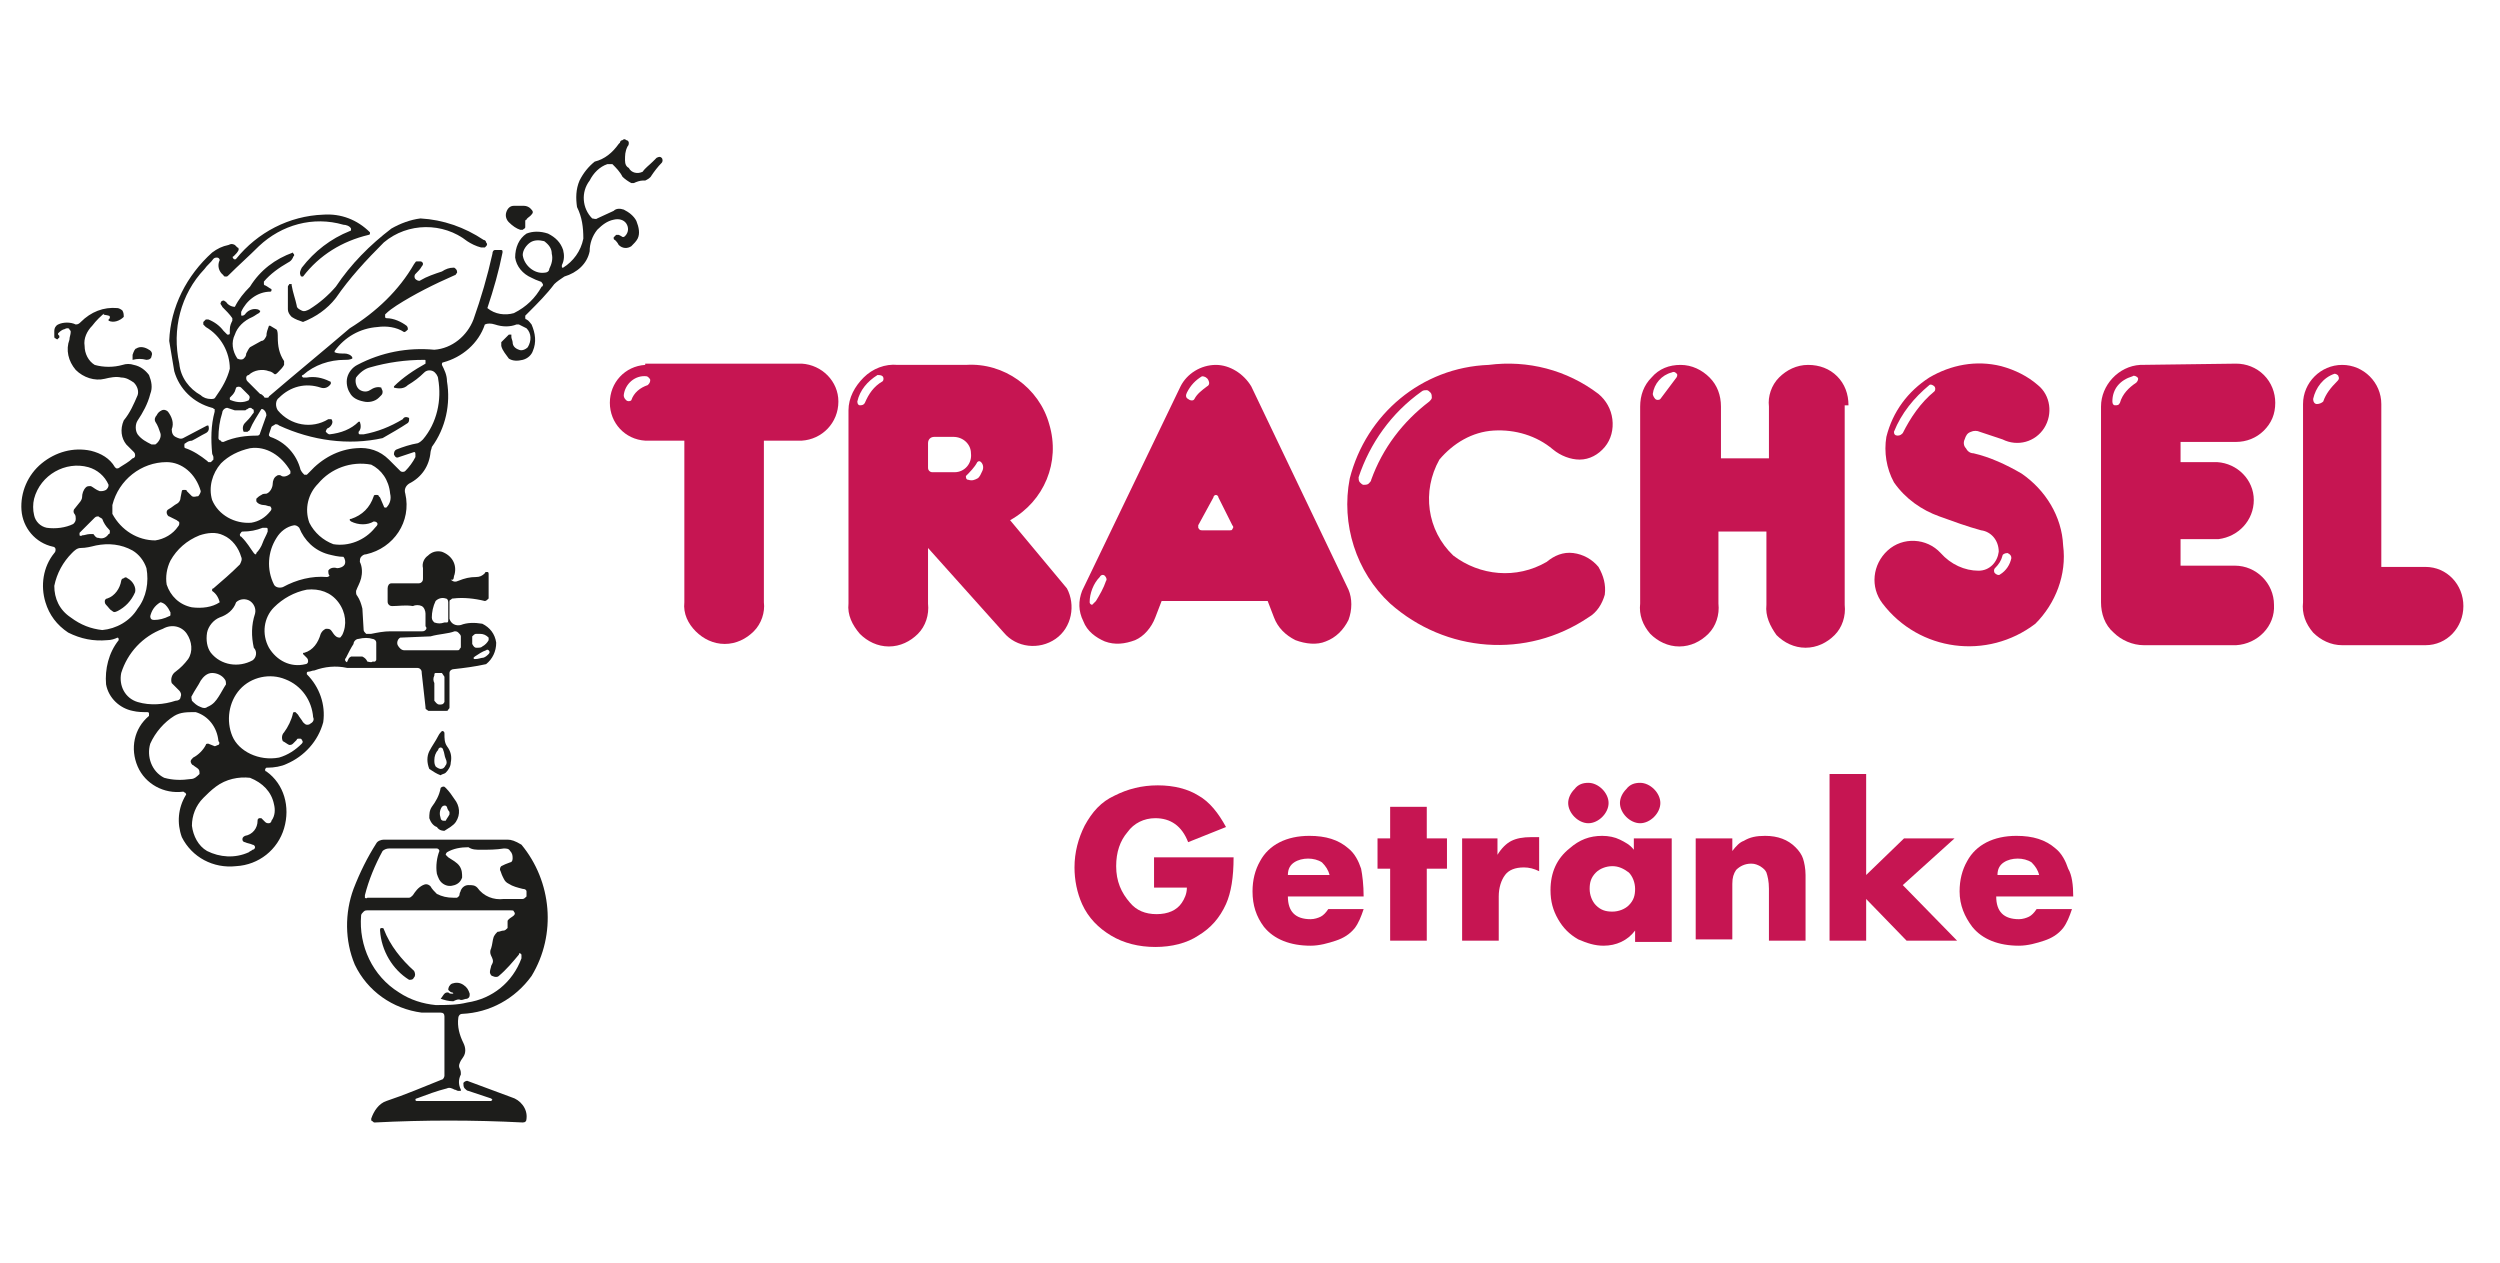 <?xml version="1.0" encoding="utf-8"?>
<!-- Generator: Adobe Illustrator 24.0.2, SVG Export Plug-In . SVG Version: 6.00 Build 0)  -->
<svg version="1.1" id="Ebene_2" xmlns="http://www.w3.org/2000/svg" xmlns:xlink="http://www.w3.org/1999/xlink" x="0px" y="0px"
	 width="198px" height="100px" viewBox="0 0 198 100" style="enable-background:new 0 0 198 100;" xml:space="preserve">
<style type="text/css">
	.st0{fill-rule:evenodd;clip-rule:evenodd;fill:#1D1D1B;}
	.st1{fill-rule:evenodd;clip-rule:evenodd;fill:#C61552;}
</style>
<g>
	<path class="st0" d="M10.7,46.9L10.7,46.9c0.1-0.4-0.2-0.9-0.6-1.1l0,0c-0.1-0.1-0.2-0.1-0.3,0c-0.1,0-0.2,0.1-0.2,0.2l0,0
		c-0.1,0.6-0.5,1.2-1.1,1.4l0,0c-0.1,0-0.2,0.1-0.2,0.2c0,0.1,0,0.2,0.1,0.3l0,0c0.2,0.2,0.3,0.4,0.5,0.5l0,0c0.1,0.1,0.2,0.1,0.4,0
		l0,0C9.9,48.1,10.4,47.6,10.7,46.9L10.7,46.9L10.7,46.9z"/>
	<path class="st0" d="M10.5,28.1L10.5,28.1c0,0.1,0,0.3,0,0.4l0,0c0.4-0.1,0.7-0.1,1.1,0l0,0c0.2,0,0.4-0.1,0.4-0.3
		c0.1-0.2,0-0.4-0.2-0.5l0,0c-0.3-0.2-0.7-0.3-1-0.1l0,0C10.7,27.6,10.6,27.8,10.5,28.1L10.5,28.1L10.5,28.1z"/>
	<path class="st0" d="M32.4,77.6L32.4,77.6c0.2,0,0.3,0,0.4-0.2c0.1-0.1,0.1-0.3,0-0.5l0,0c-1-0.9-1.9-2-2.4-3.3l0,0
		c0-0.1-0.1-0.1-0.2-0.1c-0.1,0-0.1,0.1-0.1,0.2l0,0C30.2,75.3,31.1,76.8,32.4,77.6L32.4,77.6L32.4,77.6z"/>
	<path class="st0" d="M35.3,61.2L35.3,61.2c0.2-0.2,0.4-0.5,0.4-0.8l0,0c0.1-0.5,0-0.9-0.3-1.3l0,0c-0.2-0.3-0.2-0.6-0.2-1l0,0
		c0-0.1,0-0.1-0.1-0.2l0,0c0,0-0.1,0-0.1,0l0,0c-0.1,0.1-0.2,0.2-0.3,0.4l0,0c-0.2,0.4-0.5,0.8-0.7,1.2l0,0c-0.2,0.4-0.2,0.9,0,1.4
		l0,0c0.3,0.2,0.6,0.4,0.9,0.5l0,0C35,61.3,35.2,61.3,35.3,61.2L35.3,61.2L35.3,61.2z M34.4,60.2L34.4,60.2c0,0.2,0,0.3,0.1,0.5
		c0.1,0.1,0.3,0.2,0.4,0.2c0.2,0,0.3-0.1,0.4-0.3c0.1-0.1,0.1-0.3,0-0.5l0,0c-0.1-0.2-0.1-0.5-0.2-0.7l0,0c0-0.1-0.1-0.2-0.2-0.2
		c-0.1,0-0.2,0.1-0.2,0.2l0,0C34.5,59.6,34.4,59.9,34.4,60.2L34.4,60.2L34.4,60.2z"/>
	<path class="st0" d="M35.2,65.8L35.2,65.8c0.3-0.2,0.7-0.4,0.9-0.7l0,0c0.4-0.6,0.3-1.3-0.1-1.8l0,0c-0.2-0.3-0.4-0.6-0.7-0.9l0,0
		c-0.1-0.1-0.1-0.1-0.2-0.1c-0.1,0-0.2,0.1-0.2,0.1l0,0c-0.1,0.6-0.4,1.1-0.7,1.5l0,0c-0.2,0.3-0.2,0.6-0.2,0.9
		c0.1,0.3,0.3,0.6,0.6,0.7l0,0C34.8,65.8,35.1,65.8,35.2,65.8L35.2,65.8L35.2,65.8z M34.9,64.8L34.9,64.8c0,0.1,0.1,0.2,0.2,0.2
		c0.1,0,0.2,0,0.2,0l0,0c0.1-0.2,0.2-0.3,0.3-0.5l0,0c0,0,0-0.1,0-0.1c0,0,0-0.1,0-0.1l0,0c-0.1-0.1-0.2-0.3-0.2-0.4l0,0
		c-0.1-0.1-0.1-0.1-0.2-0.1c-0.1,0-0.2,0.1-0.2,0.1l0,0C34.8,64.2,34.8,64.5,34.9,64.8L34.9,64.8L34.9,64.8z"/>
	<path class="st0" d="M31,18.1L31,18.1c-1.7,1.3-3.2,2.8-4.4,4.6l0,0c-0.6,0.7-1.3,1.3-2.1,1.8l0,0c-0.2,0.1-0.4,0.2-0.6,0.1
		c-0.2-0.1-0.4-0.2-0.4-0.4l0,0c-0.1-0.5-0.3-1-0.4-1.6l0-0.1l0,0c0,0,0,0-0.1,0c0,0,0,0-0.1,0l0,0c0,0.1-0.1,0.1-0.1,0.2l0,0
		c0,0.6,0,1.2,0,1.8l0,0c0,0.2,0.1,0.4,0.3,0.6l0,0c0.3,0.2,0.6,0.3,0.9,0.4l0,0c1-0.4,1.9-1,2.6-1.9l0,0c1.1-1.6,2.4-3,3.8-4.4l0,0
		c1.9-1.6,4.7-1.6,6.6-0.1l0,0c0.3,0.2,0.7,0.4,1.1,0.5l0,0c0.1,0,0.2,0,0.3,0l0.1-0.1l0,0c0.1-0.1,0.1-0.2,0-0.3
		c0-0.1-0.1-0.2-0.2-0.2l0,0c-1.5-1-3.2-1.6-5-1.7l0,0C32.5,17.4,31.7,17.7,31,18.1L31,18.1L31,18.1z"/>
	<path class="st0" d="M42,17.1L42,17.1c0.1-0.1,0.2-0.2,0.2-0.3c0-0.1-0.1-0.2-0.2-0.3l0,0c-0.1-0.1-0.3-0.2-0.5-0.2l0,0
		c-0.3,0-0.5,0-0.8,0l0,0c-0.3,0-0.5,0.2-0.6,0.5c-0.1,0.3,0,0.6,0.2,0.8l0,0c0.3,0.3,0.6,0.5,0.9,0.6l0,0c0,0,0.1,0,0.1,0l0,0
		c0,0,0.1,0,0.1,0l0,0c0.1-0.1,0.2-0.1,0.2-0.2l0,0c0,0,0,0,0-0.1l0,0c0-0.1,0-0.1,0-0.2l0,0c0,0,0-0.1,0-0.2l0,0c0,0,0-0.1,0.1-0.1
		l0,0C41.7,17.3,41.9,17.2,42,17.1L42,17.1L42,17.1z"/>
	<path class="st0" d="M40.2,66.5L40.2,66.5c-3.3,0-6.5,0-9.8,0l0,0c-0.2,0-0.5,0.1-0.6,0.3l0,0c-0.7,1.1-1.3,2.3-1.8,3.6l0,0
		c-0.7,1.9-0.7,4.1,0.1,6l0,0c1,2.1,3,3.5,5.3,3.8l0,0c0.5,0,1,0,1.5,0l0,0c0.2,0,0.3,0.1,0.3,0.3l0,0c0,1.6,0,3.1,0,4.7l0,0
		c0,0.1-0.1,0.3-0.2,0.3l0,0c-1.5,0.6-2.9,1.2-4.4,1.7l0,0c-0.6,0.2-1,0.8-1.2,1.4l0,0c0,0.1,0,0.2,0.1,0.2c0.1,0.1,0.1,0.1,0.2,0.1
		l0,0c3.9-0.2,7.8-0.2,11.7,0l0,0c0.2,0,0.3-0.1,0.3-0.3l0,0c0.1-0.8-0.5-1.5-1.2-1.7l-3.5-1.3l0,0c-0.1,0-0.3,0.1-0.3,0.2l0,0
		c0,0.1,0,0.3,0.1,0.4l0,0c0.1,0.1,0.2,0.2,0.3,0.2l0,0c0.6,0.2,1.2,0.4,1.8,0.6l0,0c0,0,0.1,0.1,0.1,0.1c0,0-0.1,0.1-0.1,0.1l0,0
		c-2,0-3.9,0-5.9,0l0,0c0,0-0.1,0-0.1-0.1c0,0,0-0.1,0.1-0.1l0,0c0.8-0.3,1.6-0.6,2.4-0.8l0,0c0.2-0.1,0.4,0,0.6,0.1l0,0
		c0.1,0,0.2,0.1,0.3,0.1l0,0c0.1,0,0.2,0,0.2,0l0,0c0,0,0-0.1,0-0.1l0,0c-0.2-0.4-0.2-0.8,0-1.2l0,0c0-0.2,0-0.3-0.1-0.5l0,0
		c-0.1-0.2,0-0.4,0.1-0.6l0.2-0.3l0,0c0.2-0.3,0.2-0.7,0-1.1l0,0c-0.3-0.6-0.5-1.3-0.4-2l0,0c0-0.1,0.1-0.3,0.3-0.3l0,0
		c2.2-0.1,4.2-1.2,5.5-3l0,0c2-3.3,1.6-7.5-0.8-10.4l0,0C40.8,66.6,40.5,66.5,40.2,66.5L40.2,66.5L40.2,66.5z M37,79.4L37,79.4
		c2-0.3,3.6-1.6,4.3-3.5l0,0c0-0.1,0-0.2,0-0.3l0,0c0,0-0.1-0.1-0.1-0.1c-0.1,0-0.1,0-0.1,0.1l0,0c-0.5,0.6-1,1.2-1.6,1.7l0,0
		c-0.1,0.1-0.3,0.1-0.5,0l0,0c-0.1,0-0.2-0.2-0.2-0.3l0,0c0-0.2,0.1-0.4,0.1-0.5l0.1-0.2l0,0c0.1-0.2,0-0.4-0.1-0.6l0,0
		c-0.1-0.2-0.1-0.4,0-0.6l0,0c0.1-0.3,0.1-0.6,0.2-0.9l0,0c0.1-0.2,0.2-0.3,0.3-0.4l0,0c0.2,0,0.3-0.1,0.5-0.1l0,0
		c0.1,0,0.2-0.1,0.3-0.2l0,0c0-0.2,0-0.4,0-0.5l0,0c0-0.1,0-0.1,0.1-0.2l0,0c0.1-0.1,0.3-0.2,0.4-0.3l0,0c0.1-0.1,0.1-0.2,0-0.3
		c0-0.1-0.1-0.1-0.3-0.1l0,0c-3.7,0-7.5,0-11.3,0l0,0c-0.1,0-0.2,0-0.3,0.1c-0.1,0.1-0.2,0.2-0.2,0.3l0,0c-0.2,2.4,0.9,4.8,3,6.1
		l0,0c0.9,0.6,1.9,0.9,2.9,1l0,0C35.4,79.6,36.2,79.6,37,79.4L37,79.4L37,79.4z M38.1,67.3L38.1,67.3c-0.4,0-0.7,0-1-0.2l0,0
		c-0.6,0-1.2,0.1-1.7,0.4l0,0c-0.1,0.1-0.1,0.2-0.1,0.2l0,0c0.1,0.1,0.1,0.1,0.2,0.2l0,0c0.3,0.2,0.7,0.4,0.9,0.7l0,0
		c0.2,0.3,0.2,0.6,0.2,0.9c-0.1,0.3-0.3,0.5-0.6,0.6c-0.3,0.1-0.6,0.1-0.9-0.1c-0.3-0.2-0.4-0.5-0.5-0.8l0,0c-0.1-0.6,0-1.3,0.2-1.8
		l0,0c0-0.1-0.1-0.2-0.2-0.2l0,0c-1.3,0-2.5,0-3.8,0l0,0c-0.2,0-0.4,0.1-0.5,0.2l0,0c-0.6,1.1-1.1,2.3-1.4,3.5l0,0
		c0,0.1,0,0.1,0,0.2c0,0,0.1,0.1,0.2,0l0,0c1.1,0,2.2,0,3.3,0l0,0c0.1,0,0.2-0.1,0.3-0.2l0,0c0.2-0.3,0.4-0.6,0.8-0.8l0,0
		c0.2-0.1,0.4-0.1,0.6,0.1l0,0c0.1,0.2,0.3,0.4,0.5,0.6l0,0c0.4,0.2,0.8,0.3,1.3,0.3l0,0c0.1,0,0.2,0,0.3,0c0.1-0.1,0.2-0.1,0.2-0.3
		l0,0c0-0.1,0.1-0.2,0.1-0.3l0,0c0.1-0.2,0.3-0.4,0.6-0.4c0.3,0,0.5,0,0.7,0.2l0,0c0.5,0.7,1.3,1,2.1,0.9l0,0c0.5,0,1,0,1.5,0l0,0
		c0.1,0,0.2-0.1,0.3-0.2l0,0c0-0.1,0-0.3,0-0.4l0,0c0-0.1-0.1-0.2-0.3-0.2l0,0c-0.4-0.1-0.8-0.2-1.1-0.4l0,0
		c-0.2-0.1-0.3-0.2-0.4-0.4l-0.1-0.2l0,0c-0.1-0.2-0.1-0.3-0.2-0.5l0,0c0-0.1,0-0.2,0.1-0.3l0,0c0.2-0.1,0.4-0.2,0.7-0.3l0,0
		c0.1,0,0.2-0.1,0.2-0.3l0,0c0-0.2,0-0.4-0.2-0.6c-0.1-0.2-0.3-0.2-0.5-0.2l0,0C39.3,67.3,38.7,67.3,38.1,67.3L38.1,67.3L38.1,67.3z
		"/>
	<path class="st0" d="M27.7,26L27.7,26c-2.1,1.8-4.3,3.6-6.4,5.4l0,0c0,0.1-0.1,0.1-0.2,0.1c-0.1,0-0.2,0-0.2-0.1l0,0
		c-0.1-0.1-0.2-0.2-0.3-0.2l0,0c-0.3-0.3-0.7-0.7-1-1l0,0c-0.1-0.1-0.1-0.2-0.1-0.3c0-0.1,0.1-0.2,0.2-0.2l0,0
		c0.4-0.4,1.1-0.5,1.6-0.3l0,0c0.1,0,0.3,0.1,0.4,0.2l0,0c0.1,0.1,0.2,0,0.3-0.1l0,0c0.2-0.2,0.4-0.4,0.5-0.6l0,0c0-0.1,0-0.2,0-0.3
		l0,0c-0.4-0.6-0.5-1.2-0.5-1.9l0,0c0-0.2,0-0.5-0.1-0.6l-0.5-0.3l0,0c0,0-0.1,0-0.1,0l0,0c-0.1,0.3-0.2,0.5-0.2,0.8l0,0
		c-0.1,0.2-0.2,0.4-0.4,0.4l-0.9,0.5l0,0c-0.1,0.1-0.2,0.3-0.3,0.5l0,0c0,0.2-0.1,0.3-0.2,0.4c-0.1,0.1-0.3,0.1-0.5,0l0,0
		c-0.4-0.6-0.5-1.3-0.2-1.9c0.2-0.6,0.7-1.1,1.4-1.4l0,0c0.2-0.1,0.3-0.2,0.5-0.3l0,0c0,0,0.1-0.1,0.1-0.1l0,0c0,0,0-0.1,0-0.1l0,0
		c-0.1,0-0.1-0.1-0.2-0.1l0,0c-0.4-0.1-0.8,0.1-1,0.4l0,0c0,0-0.1,0.1-0.2,0.1l0,0c-0.1,0-0.1,0-0.1-0.1l0,0c0-0.1,0-0.2,0-0.2l0,0
		c0.4-0.9,1.3-1.6,2.3-1.6l0,0c0,0,0.1,0,0.1-0.1c0,0,0-0.1,0-0.1l0,0c-0.2-0.1-0.3-0.2-0.5-0.3l0,0c-0.1,0-0.1-0.1-0.1-0.1
		c0-0.1,0-0.1,0-0.2l0,0c0.5-0.6,1.2-1.1,1.9-1.5l0,0c0.2-0.1,0.3-0.2,0.4-0.4l0,0c0-0.1,0.1-0.1,0.1-0.2c0-0.1-0.1-0.1-0.1-0.2l0,0
		c-1.4,0.5-2.6,1.4-3.4,2.7l0,0c-0.5,0.5-0.9,1-1.2,1.6l0,0c-0.3,0-0.6-0.2-0.7-0.4l0,0c-0.1,0-0.1-0.1-0.2-0.1
		c-0.1,0-0.2,0.1-0.2,0.1c0,0.1-0.1,0.2,0,0.2c0,0.1,0.1,0.1,0.1,0.2l0,0c0.3,0.3,0.6,0.6,0.8,0.9l0,0c0,0.1,0,0.1,0,0.2l0,0
		c-0.1,0.2-0.2,0.4-0.2,0.7l0,0c0,0.1,0,0.2,0,0.3l0,0c0,0,0,0.1-0.1,0.1c0,0-0.1,0-0.1,0l0,0c-0.1-0.1-0.2-0.2-0.3-0.3l0,0
		c-0.3-0.4-0.7-0.7-1.2-0.9l0,0c-0.1,0-0.1,0-0.2,0l-0.2,0.2l0,0c0,0,0,0.1,0,0.2l0,0c0.1,0.1,0.1,0.1,0.2,0.2l0,0
		c1.2,0.7,1.9,2,1.9,3.3l0,0c-0.2,0.8-0.6,1.5-1.1,2.2l0,0c-0.1,0.2-0.2,0.2-0.4,0.2l0,0c-0.3,0-0.6-0.1-0.8-0.3l0,0
		c-0.9-0.5-1.6-1.4-1.7-2.5l0,0c-0.6-2.7,0.1-5.5,2-7.5l0,0c0.2-0.3,0.5-0.5,0.7-0.8l0,0c0.1-0.1,0.2-0.1,0.3-0.1
		c0.1,0,0.2,0.1,0.2,0.2l0,0c-0.2,0.4-0.1,0.9,0.3,1.2l0,0c0,0.1,0.1,0.1,0.2,0.1c0.1,0,0.1,0,0.2-0.1l0,0c0.8-0.8,1.6-1.5,2.4-2.3
		l0,0c1.8-1.7,4.3-2.4,6.7-1.7l0,0c0.2,0,0.5,0.1,0.6,0.3l0,0c0,0,0,0.1,0,0.1c0,0,0,0.1-0.1,0.1l0,0c-1.5,0.6-2.8,1.6-3.8,2.9l0,0
		c-0.1,0.2-0.2,0.4-0.1,0.6l0,0c0,0,0,0.1,0.1,0.1c0,0,0.1,0,0.1,0l0,0c1.3-1.7,3.1-2.8,5.2-3.3l0,0c0,0,0.1,0,0.1-0.1
		c0,0,0-0.1,0-0.1l0,0c-1-1-2.3-1.5-3.7-1.4l0,0c-2.7,0.1-5.2,1.4-6.9,3.5l0,0c-0.1,0.1-0.2,0-0.2,0c-0.1-0.1-0.1-0.2,0-0.2l0,0
		c0.2-0.2,0.3-0.3,0.4-0.5l0,0c0-0.1,0-0.2-0.1-0.2l-0.2-0.2l0,0c-0.2-0.1-0.3-0.1-0.5,0l0,0c-0.5,0.1-0.9,0.3-1.3,0.6l0,0
		c-2,1.8-3.3,4.3-3.4,7l0.4,2.4l0,0c0.4,1.4,1.5,2.5,3,2.9l0,0c0.1,0,0.1,0.1,0.2,0.1c0,0.1,0,0.1,0,0.2l0,0
		c-0.3,1.1-0.3,2.2-0.2,3.3l0,0c0,0.1,0.1,0.2,0.1,0.3l0,0c0,0.1,0,0.1,0,0.2l-0.2,0.2l0,0c0,0-0.1,0-0.2,0l-0.1-0.1l0,0
		c-0.5-0.4-1.1-0.8-1.7-1l0,0c-0.1,0-0.1-0.1-0.1-0.2c0-0.1,0-0.2,0.1-0.2l0,0c0.1-0.1,0.3-0.2,0.5-0.2l0,0c0.4-0.2,0.7-0.4,1.1-0.6
		l0,0c0.2-0.1,0.3-0.3,0.2-0.6l0,0c0,0-0.1,0-0.1,0l0,0c-0.6,0.3-1.3,0.7-1.9,1l0,0c-0.2,0.1-0.4,0-0.6-0.1
		c-0.2-0.1-0.3-0.3-0.3-0.6l0,0c0.2-0.5,0-1-0.3-1.4l0,0c-0.1-0.1-0.3-0.2-0.5-0.1l0,0c-0.2,0.1-0.3,0.2-0.4,0.4l0,0
		c-0.1,0.1-0.2,0.3-0.1,0.5l0,0c0.2,0.3,0.3,0.6,0.4,0.9l0,0c0.1,0.3-0.1,0.7-0.4,0.9l0,0c-0.1,0-0.2,0-0.3,0l0,0
		c-0.4-0.2-0.8-0.4-1.1-0.8l0,0c-0.2-0.3-0.2-0.8,0-1.1l0,0c0.4-0.6,0.8-1.3,1-2.1l0,0c0.2-0.5,0.1-1-0.1-1.5
		c-0.3-0.4-0.7-0.7-1.2-0.8l0,0c-0.3-0.1-0.6-0.1-0.9,0l0,0c-0.7,0.2-1.5,0.2-2.2,0l0,0c-0.5-0.3-0.8-0.9-0.8-1.5
		c-0.1-0.6,0.2-1.2,0.6-1.6l0,0c0.3-0.4,0.7-0.8,1.1-1.1l0,0C8,25,8.3,24.9,8.6,25l0,0c0,0,0.1,0,0.1,0.1c0,0,0,0.1,0,0.1l-0.1,0.1
		l0,0c0,0,0,0.1,0,0.1l0,0c0.4,0.2,0.9,0,1.2-0.3l0,0c0-0.2,0-0.3-0.1-0.5c-0.1-0.1-0.3-0.2-0.4-0.2l0,0c-1.1-0.1-2.1,0.3-2.9,1.1
		l0,0c-0.1,0.1-0.2,0.2-0.4,0.2l0,0c-0.4-0.2-1-0.2-1.4,0l0,0c-0.2,0.1-0.3,0.3-0.3,0.5l0,0c0,0.1,0,0.3,0,0.4l0,0
		c0,0.1,0,0.2,0.1,0.2c0.1,0.1,0.2,0.1,0.2,0l0,0c0,0,0.1,0,0.1-0.1c0,0,0-0.1,0-0.1l-0.1-0.1l0,0c0,0,0-0.1,0-0.1l0,0
		c0.1-0.1,0.2-0.2,0.4-0.3l0,0c0.1,0,0.2-0.1,0.3-0.1l0,0c0.1,0,0.2,0,0.2,0.1c0.1,0.1,0.1,0.1,0.1,0.2l0,0c0,0.2-0.1,0.4-0.1,0.6
		l0,0c-0.3,0.8-0.1,1.7,0.5,2.4c0.6,0.6,1.5,0.9,2.3,0.7l0,0c0.4-0.1,0.9-0.2,1.3-0.1l0,0c0.4,0,0.7,0.2,1,0.4
		c0.3,0.3,0.4,0.7,0.3,1l0,0c-0.3,0.7-0.6,1.4-1.1,2l0,0C9.5,34,9.6,34.7,10,35.2l0,0c0.2,0.2,0.4,0.4,0.6,0.6l0,0
		c0.1,0.1,0.1,0.2,0.1,0.3c0,0.1-0.1,0.2-0.2,0.2l0,0c-0.3,0.3-0.7,0.5-1,0.7l0,0c0,0-0.1,0.1-0.2,0.1c-0.1,0-0.1,0-0.2-0.1l0,0
		c-0.4-0.7-1.1-1.1-1.9-1.3l0,0c-1.4-0.3-2.8,0.1-3.9,1c-1.1,0.9-1.7,2.3-1.6,3.7l0,0c0.1,1.4,1.1,2.6,2.5,2.9l0,0
		c0.1,0,0.2,0.1,0.2,0.2c0,0.1,0,0.2-0.1,0.3l0,0c-0.9,1.1-1.1,2.6-0.7,3.9l0,0c0.3,1,0.9,1.8,1.8,2.4l0,0c1,0.5,2,0.7,3.1,0.6l0,0
		c0.3,0,0.6-0.1,0.8-0.2l0,0c0.1,0,0.1,0.1,0.1,0.2l0,0c-0.8,1-1.1,2.3-1,3.5l0,0c0.2,1.1,1.1,1.9,2.1,2.1l0,0
		c0.4,0.1,0.8,0.1,1.1,0.1l0,0c0.1,0,0.2,0,0.2,0.1c0,0.1,0,0.2,0,0.2l0,0c-1.2,1-1.5,2.6-0.9,4c0.6,1.4,2.1,2.2,3.6,2l0,0
		c0.1,0,0.1,0.1,0.2,0.1c0,0.1,0.1,0.1,0,0.2l0,0c-0.6,1-0.7,2.2-0.3,3.3l0,0c0.8,1.6,2.5,2.5,4.3,2.3c1.8-0.1,3.3-1.3,3.8-3l0,0
		c0.5-1.7,0-3.5-1.4-4.5l0,0c0,0-0.1,0-0.1-0.1c0,0,0-0.1,0-0.1c0,0,0.1-0.1,0.1-0.1c0,0,0.1,0,0.1,0l0,0c0.5,0,1.1-0.1,1.5-0.3l0,0
		c1.4-0.6,2.5-1.8,2.9-3.3l0,0c0.2-1.4-0.3-2.8-1.3-3.8l0,0c0,0,0-0.1,0-0.1c0,0,0-0.1,0.1-0.1l0,0c0.2,0,0.3-0.1,0.5-0.1l0,0
		c0.8-0.3,1.7-0.4,2.6-0.2l0,0c1.8,0,3.7,0,5.5,0l0,0c0.1,0,0.2,0,0.3,0.1c0.1,0.1,0.1,0.2,0.1,0.3l0,0c0.1,0.9,0.2,1.8,0.3,2.7l0,0
		c0,0.1,0,0.2,0.1,0.2c0.1,0.1,0.1,0.1,0.2,0.1l0,0c0.4,0,0.9,0,1.3,0l0,0c0.1,0,0.2,0,0.2-0.1c0.1-0.1,0.1-0.1,0.1-0.2l0-2.7l0,0
		c0-0.2,0.2-0.3,0.3-0.3l0,0c0.9-0.1,1.7-0.2,2.6-0.4l0,0c0.5-0.4,0.8-1,0.8-1.7c-0.1-0.7-0.5-1.2-1.1-1.5l0,0
		c-0.6-0.1-1.2-0.1-1.7,0.1l0,0c-0.4,0.1-0.8-0.1-0.9-0.5l0,0c0-0.4,0-0.9,0-1.3l0,0c0-0.1,0-0.2,0.1-0.2c0.1-0.1,0.1-0.1,0.2-0.1
		l0,0c0.8-0.1,1.7,0,2.5,0.2l0,0c0.1,0,0.2-0.1,0.3-0.2l0,0c0-0.6,0-1.3,0-1.9l0,0c0-0.1,0-0.2-0.1-0.2c-0.1,0-0.2,0-0.2,0.1l0,0
		c-0.2,0.2-0.4,0.3-0.7,0.3l0,0c-0.5,0-0.9,0.1-1.4,0.3l0,0c-0.2,0.1-0.4,0.1-0.6-0.1C36,46,35.9,45.7,36,45.5l0,0
		c0.2-0.8-0.2-1.5-1-1.8l0,0c-0.4-0.1-0.8,0-1.1,0.3c-0.3,0.2-0.5,0.6-0.4,1l0,0c0,0.3,0,0.6,0,0.8l0,0c0,0.1,0,0.2-0.1,0.3
		c-0.1,0.1-0.2,0.1-0.3,0.1l0,0c-0.7,0-1.4,0-2.1,0l0,0c-0.2,0-0.3,0.2-0.3,0.4l0,0c0,0.3,0,0.7,0,1l0,0c0,0.1,0,0.2,0.1,0.3
		c0.1,0.1,0.2,0.1,0.3,0.1l0,0c0.5,0,1-0.1,1.6,0l0,0c0.2-0.1,0.5-0.1,0.7,0c0.2,0.1,0.3,0.4,0.3,0.6l0,0c0,0.3,0,0.6,0,1l0,0
		c0.1,0.1,0.1,0.2,0,0.3c-0.1,0.1-0.2,0.1-0.3,0.1l0,0c-0.8,0-1.7,0-2.5,0l0,0c-0.5,0-1,0.1-1.5,0.2l0,0c-0.1,0-0.3,0-0.4,0
		c-0.1-0.1-0.2-0.2-0.2-0.3l-0.1-1.7l0,0c-0.1-0.4-0.2-0.7-0.4-1l0,0c-0.1-0.1-0.1-0.2-0.1-0.4l0,0c0.1-0.3,0.3-0.6,0.4-1l0,0
		c0.1-0.4,0.1-0.9-0.1-1.3l0,0c0-0.1,0-0.3,0.1-0.4c0.1-0.1,0.2-0.2,0.4-0.2l0,0c2.2-0.5,3.6-2.6,3.1-4.8l0,0
		c-0.1-0.3,0-0.6,0.3-0.8l0,0c1-0.5,1.6-1.4,1.7-2.5l0,0c0-0.1,0.1-0.3,0.1-0.4l0,0c1.1-1.5,1.5-3.4,1.2-5.2l0,0
		c0-0.5-0.2-0.9-0.4-1.3l0,0c0-0.1,0-0.2,0.1-0.2l0,0c1.5-0.4,2.8-1.5,3.3-3l0,0c0.2-0.1,0.5-0.1,0.8,0l0,0c0.6,0.2,1.2,0.2,1.7,0
		l0,0c0.1,0,0.1,0,0.2,0l0,0c0.2,0.1,0.4,0.2,0.6,0.3l0,0c0.4,0.4,0.4,1,0.1,1.5l0,0c-0.2,0.2-0.5,0.3-0.7,0.2
		c-0.3-0.1-0.5-0.3-0.5-0.6l0,0c0-0.1-0.1-0.3-0.1-0.4l0,0c0,0,0-0.1,0-0.2c0,0-0.1,0-0.2,0l0,0c-0.2,0.2-0.4,0.4-0.6,0.6l0,0
		c0,0.1,0,0.2,0,0.3l0,0c0.1,0.4,0.4,0.7,0.6,1l0,0c0.3,0.2,0.7,0.2,1.1,0.1c0.4-0.1,0.7-0.4,0.8-0.7l0,0c0.3-0.7,0.2-1.4-0.1-2.1
		l0,0c-0.1-0.1-0.2-0.3-0.4-0.4l0,0c-0.1,0-0.1-0.1-0.1-0.1c0-0.1,0-0.1,0-0.2l0,0c0.1-0.1,0.2-0.2,0.3-0.3l0,0
		c0.7-0.7,1.4-1.4,2-2.2l0,0c0.2-0.2,0.5-0.4,0.8-0.6l0,0c1-0.3,1.8-1,2-2l0,0c0-0.6,0.2-1.2,0.6-1.7l0,0c0.4-0.4,0.8-0.7,1.3-0.8
		l0,0c0.4-0.1,0.8,0,1,0.3c0.2,0.3,0.2,0.7-0.1,1l0,0c-0.1,0.1-0.2,0.1-0.3,0l-0.2-0.1l0,0c-0.1,0-0.1,0-0.2,0l-0.2,0.2l0,0
		c0,0.1,0,0.2,0.1,0.2l0,0c0.1,0.1,0.2,0.2,0.3,0.4l0,0c0.3,0.3,0.7,0.3,1,0.1l0,0c0.2-0.2,0.4-0.4,0.5-0.6l0,0
		c0.2-0.4,0.1-0.9-0.1-1.4c-0.2-0.4-0.6-0.7-1-0.9l0,0c-0.3-0.1-0.6-0.1-0.8,0.1l0,0c-0.4,0.2-0.9,0.4-1.3,0.6l0,0
		c-0.1,0.1-0.3,0-0.4,0l0,0c-0.8-0.8-0.9-2.1-0.2-3l0,0c0.3-0.6,0.8-1.1,1.4-1.3l0,0c0.1,0,0.3,0,0.4,0l0,0c0.3,0.3,0.6,0.6,0.8,1
		l0,0c0.2,0.2,0.5,0.4,0.7,0.5l0,0c0.1,0,0.1,0,0.2,0l0,0c0.2-0.1,0.5-0.2,0.7-0.2l0.2,0l0,0c0.2-0.1,0.4-0.2,0.5-0.4l0,0
		c0.2-0.3,0.5-0.7,0.8-1l0,0c0.1-0.1,0.1-0.3,0-0.4c-0.1-0.1-0.2-0.1-0.4,0l0,0c-0.1,0.1-0.2,0.2-0.3,0.3l0,0
		c-0.3,0.3-0.6,0.5-0.8,0.8l0,0c-0.4,0.2-0.9,0.1-1.1-0.3l0,0c-0.2-0.1-0.3-0.3-0.3-0.6l0,0c0-0.4,0-0.7,0.2-1.1l0,0
		c0.1-0.1,0.1-0.2,0.1-0.3c0-0.1-0.1-0.2-0.2-0.2c-0.1-0.1-0.2-0.1-0.3,0c-0.1,0-0.2,0.1-0.2,0.2L49,11.4l0,0
		c-0.5,0.7-1.1,1.2-1.9,1.4l0,0c-0.5,0.4-0.9,0.9-1.2,1.5l0,0c-0.3,0.7-0.3,1.4-0.2,2.1l0,0c0.4,0.8,0.5,1.6,0.5,2.5l0,0
		c-0.2,1-0.8,1.8-1.6,2.3l0,0c-0.1,0-0.1,0-0.1-0.1c0,0,0-0.1,0-0.1l0,0c0.2-0.4,0.2-0.8,0.1-1.2l0,0c-0.2-0.6-0.6-1-1.2-1.3
		c-0.6-0.2-1.2-0.2-1.7,0l0,0c-0.6,0.4-0.9,1.1-0.9,1.9c0.1,0.7,0.6,1.3,1.3,1.6l0,0c0.2,0.1,0.4,0.2,0.7,0.3l0,0
		c0.1,0,0.1,0.1,0.2,0.2c0,0.1,0,0.2-0.1,0.2l0,0c-0.5,0.9-1.2,1.6-2.2,2.1l0,0c-0.7,0.2-1.5,0.1-2.1-0.4l0,0
		c0.5-1.5,0.9-2.9,1.2-4.4l0,0c0,0,0-0.1,0-0.1c0,0,0-0.1-0.1-0.1l0,0c-0.2,0-0.3,0-0.5,0l0,0c-0.1,0-0.2,0.1-0.2,0.3l0,0
		c-0.4,1.8-0.9,3.5-1.5,5.2l0,0c-0.5,1.3-1.7,2.3-3.1,2.4l0,0c-2.1-0.2-4.2,0.2-6.1,1.2l0,0c-0.4,0.2-0.7,0.6-0.8,1
		c-0.1,0.4,0,0.9,0.2,1.2c0.2,0.4,0.6,0.6,1.1,0.7c0.4,0.1,0.9,0,1.2-0.3l0.2-0.2l0,0c0.1-0.1,0.1-0.2,0.1-0.3
		c0-0.1-0.1-0.2-0.1-0.3l0,0c-0.3-0.1-0.6,0-0.9,0.2l0,0c-0.3,0.2-0.7,0.1-0.9-0.1c-0.2-0.2-0.3-0.6-0.2-0.9l0,0
		c0.3-0.4,0.7-0.7,1.1-0.8l0,0c1.4-0.4,2.8-0.6,4.3-0.6l0,0c0.1,0,0.1,0,0.1,0.1c0,0,0,0.1,0,0.2l0,0c-0.9,0.5-1.8,1.1-2.5,1.8l0,0
		c0,0,0,0.1,0,0.1l0,0c0.4,0.1,0.8,0.1,1.1-0.2l0,0c0.5-0.3,0.9-0.6,1.3-1l0,0c0.2-0.2,0.5-0.2,0.7-0.1c0.2,0.1,0.4,0.4,0.4,0.6l0,0
		c0.3,1.7-0.1,3.5-1.2,4.8l0,0c-0.1,0.1-0.2,0.2-0.4,0.3l0,0c-0.6,0.1-1.2,0.3-1.7,0.5l0,0c-0.2,0.1-0.2,0.3-0.2,0.4
		c0.1,0.2,0.2,0.3,0.4,0.2l1.2-0.4l0,0c0.1,0,0.1,0.1,0.1,0.2c0,0.1,0,0.1,0,0.2l0,0c-0.2,0.4-0.5,0.8-0.8,1.1l0,0
		c-0.1,0.1-0.3,0.1-0.4,0l0,0c-0.3-0.3-0.6-0.6-0.9-0.9l0,0c-0.7-0.7-1.6-1-2.6-0.9l0,0c-1.4,0.1-2.7,0.8-3.7,1.9l-0.2,0.2l0,0
		c0,0-0.1,0-0.2,0l0,0c-0.1-0.1-0.2-0.2-0.3-0.4l0,0c-0.3-1.2-1.2-2.2-2.4-2.6l0,0c0,0-0.1-0.1-0.1-0.1c0-0.1,0-0.1,0-0.1l0.2-0.6
		l0,0c0.1-0.1,0.2-0.1,0.3-0.2c0.1,0,0.2,0,0.3,0.1l0,0c2.6,1.2,5.5,1.6,8.2,1l0,0c0.7-0.4,1.4-0.8,2-1.2l0,0
		c0.1-0.1,0.1-0.2,0.1-0.3l0-0.1l0,0c-0.2-0.1-0.4-0.1-0.5,0.1l0,0c-1,0.6-2,1-3.1,1.2l0,0c-0.1,0-0.2,0-0.3,0l0,0
		c0,0-0.1,0-0.1-0.1c0,0,0-0.1,0-0.1l0,0c0.2-0.2,0.2-0.5,0.1-0.8l0,0c0,0-0.1,0-0.1,0l0,0c-0.6,0.6-1.4,0.9-2.3,1l0,0
		c-0.1,0-0.2-0.1-0.3-0.2c0-0.1,0.1-0.3,0.2-0.3l0,0c0.2-0.1,0.4-0.4,0.3-0.6l0,0c0-0.1-0.1-0.1-0.1-0.1c-0.1,0-0.1,0-0.2,0l0,0
		c-1.3,0.8-3,0.5-4-0.7l0,0c-0.2-0.3-0.2-0.8,0.1-1l0,0c0.9-0.9,2.1-1.2,3.3-0.8l0,0c0.3,0.1,0.6,0,0.8-0.3l0,0c0,0,0-0.1,0-0.1
		c0,0,0-0.1-0.1-0.1l0,0c-0.6-0.3-1.2-0.4-1.8-0.3l0,0c-0.1,0-0.2,0-0.3,0l0,0c0,0-0.1-0.1-0.1-0.1c0,0,0-0.1,0.1-0.1l0,0
		c0.9-0.8,2.1-1.2,3.3-1.2l0,0c0.2,0,0.4,0,0.6-0.1l0,0c0,0,0-0.1,0-0.1l0,0c-0.1-0.2-0.4-0.3-0.6-0.3l0,0c-0.3,0-0.6,0-0.8-0.1l0,0
		c0,0,0-0.1,0-0.1l0,0c0.8-1.1,2-1.8,3.4-1.9l0,0c0.7-0.1,1.5,0,2.1,0.4l0,0c0.1,0,0.2-0.1,0.3-0.2c0-0.1,0-0.2-0.1-0.3l0,0
		c-0.4-0.3-1-0.6-1.6-0.6l0,0c-0.1,0-0.1-0.1-0.1-0.1c0-0.1,0-0.1,0-0.2l0,0c0.3-0.3,0.6-0.5,0.9-0.7l0,0c1.4-0.9,3-1.7,4.6-2.4l0,0
		c0.1,0,0.1-0.1,0.2-0.2l0,0c0-0.1,0-0.2-0.1-0.3l0,0c-0.1-0.1-0.1-0.1-0.2-0.1l0,0c-0.3,0-0.6,0.1-0.9,0.3l0,0
		c-0.6,0.2-1.2,0.4-1.7,0.7l0,0c-0.1,0.1-0.3,0-0.4-0.1c-0.1-0.1-0.1-0.3,0-0.4l0,0c0.2-0.2,0.4-0.4,0.5-0.6l0,0
		c0.1-0.1,0.1-0.2,0.1-0.2c0-0.1-0.1-0.2-0.2-0.2c-0.1,0-0.2,0-0.3,0c-0.1,0-0.1,0.1-0.2,0.2l0,0C31.6,23,29.8,24.7,27.7,26L27.7,26
		L27.7,26L27.7,26z M2.7,39.5L2.7,39.5c-0.1,0.4-0.1,0.9,0,1.3l0,0c0.1,0.5,0.5,0.9,1,1l0,0c0.7,0.1,1.5,0,2.1-0.3l0,0
		C5.9,41.4,6,41.3,6,41.1c0-0.1,0-0.3-0.1-0.4l0,0c-0.1-0.1-0.1-0.3,0-0.4l0.4-0.5l0,0c0.1-0.1,0.2-0.3,0.2-0.4l0,0
		c0-0.3,0.1-0.6,0.3-0.8l0,0c0.1-0.1,0.2-0.1,0.4-0.1l0,0c0.2,0.1,0.4,0.3,0.7,0.4l0,0c0.2,0,0.3,0,0.5-0.1c0.1-0.1,0.2-0.2,0.2-0.4
		l0,0C8.3,37.7,7.7,37.2,7,37l0,0C5.2,36.5,3.2,37.6,2.7,39.5L2.7,39.5L2.7,39.5L2.7,39.5z M7.8,42.6L7.8,42.6
		c0.3,0.1,0.6,0,0.8-0.3l0,0c0.1,0,0.1-0.1,0.1-0.2c0-0.1,0-0.1-0.1-0.2l0,0c-0.2-0.2-0.4-0.5-0.5-0.8l0,0c-0.1-0.1-0.2-0.1-0.3-0.2
		c-0.1,0-0.2,0-0.3,0.1l0,0c-0.4,0.4-0.8,0.8-1.2,1.2l0,0c0,0.1,0,0.1,0,0.2c0,0,0.1,0.1,0.2,0l0,0c0.2,0,0.4-0.1,0.6-0.1l0,0
		c0.1,0,0.2,0,0.3,0l0,0C7.6,42.6,7.7,42.6,7.8,42.6L7.8,42.6L7.8,42.6z M8.1,49.9L8.1,49.9c1.1-0.1,2.2-0.7,2.8-1.7
		c0.7-0.9,0.9-2.1,0.7-3.2l0,0c-0.2-0.6-0.6-1.1-1.1-1.4l0,0c-0.9-0.5-1.9-0.6-2.9-0.4l0,0c-0.4,0.1-0.8,0.2-1.2,0.2l0,0
		c-0.3,0-0.5,0.2-0.7,0.4l0,0c-0.7,0.7-1.2,1.6-1.4,2.6l0,0c0,1,0.4,1.9,1.3,2.5l0,0C6.4,49.5,7.2,49.8,8.1,49.9L8.1,49.9L8.1,49.9z
		 M11.9,48.8L11.9,48.8c0,0.2,0.1,0.3,0.3,0.3l0,0c0.4,0,0.8-0.1,1.2-0.3l0,0c0.1,0,0.1-0.1,0.1-0.1c0-0.1,0-0.1,0-0.2l0,0
		c-0.1-0.2-0.2-0.4-0.4-0.6l0,0c-0.1-0.1-0.3-0.2-0.4-0.2l0,0C12.2,48,12,48.4,11.9,48.8L11.9,48.8L11.9,48.8z M12.9,49.8L12.9,49.8
		c-1.6,0.6-2.8,1.9-3.3,3.5l0,0c-0.2,1,0.3,2,1.3,2.3l0,0c1,0.3,2.1,0.2,3-0.1l0,0c0.2,0,0.4-0.1,0.4-0.3c0.1-0.2,0-0.4-0.1-0.5
		l-0.6-0.6l0,0c-0.1-0.3,0-0.7,0.3-0.9l0,0c0.4-0.3,0.7-0.6,1-1l0,0c0.4-0.6,0.3-1.4-0.1-2C14.4,49.6,13.6,49.4,12.9,49.8L12.9,49.8
		L12.9,49.8z M13.2,36.6L13.2,36.6c-2,0-3.8,1.4-4.3,3.4l0,0c0,0.2,0,0.5,0,0.7l0,0c0.7,1.3,2,2.1,3.4,2.1l0,0
		c0.7-0.1,1.4-0.5,1.8-1.1l0,0c0.1-0.1,0.1-0.2,0.1-0.3l0,0c0-0.1-0.1-0.1-0.2-0.2l-0.6-0.3l0,0c-0.1,0-0.2-0.2-0.2-0.3
		c0-0.1,0-0.2,0.2-0.3l0,0c0.2-0.1,0.4-0.3,0.6-0.4l0,0c0.2-0.1,0.3-0.3,0.3-0.5l0.1-0.5l0,0c0-0.1,0.1-0.1,0.2-0.1
		c0.1,0,0.2,0,0.2,0.1l0.4,0.4l0,0c0.2,0.1,0.3,0,0.5,0c0.1-0.1,0.2-0.3,0.2-0.4l0,0C15.5,37.5,14.4,36.6,13.2,36.6L13.2,36.6
		L13.2,36.6z M13.8,56.7L13.8,56.7c-0.8,0.5-1.5,1.3-1.9,2.2l0,0c-0.3,1,0.1,2.2,1.1,2.7l0,0c0.7,0.2,1.4,0.2,2.1,0.1l0,0
		c0.3,0,0.5-0.2,0.7-0.4l0,0c0-0.2,0-0.3-0.1-0.4l0,0c-0.1-0.1-0.3-0.2-0.4-0.3l0,0c-0.1,0-0.2-0.2-0.2-0.3c0-0.1,0.1-0.2,0.2-0.3
		l0,0c0.4-0.2,0.8-0.6,1-1l0,0c0-0.1,0.1-0.1,0.2-0.1l0.5,0.2l0,0c0.1,0,0.2-0.1,0.3-0.1c0.1-0.1,0.1-0.2,0-0.3l0,0
		c-0.1-1.1-0.8-2-1.8-2.3l0,0C14.8,56.4,14.3,56.4,13.8,56.7L13.8,56.7L13.8,56.7z M17.3,55.2L17.3,55.2c0.2-0.3,0.4-0.7,0.6-1l0,0
		c0-0.1,0-0.3-0.1-0.4l0,0c-0.2-0.3-0.6-0.5-1-0.5c-0.4,0-0.7,0.3-0.9,0.6l0,0c-0.2,0.4-0.5,0.8-0.7,1.2l0,0c-0.1,0.1,0,0.3,0,0.4
		l0,0c0.2,0.2,0.4,0.4,0.7,0.5l0,0c0.2,0.1,0.4,0.1,0.5,0l0,0C16.9,55.8,17.1,55.5,17.3,55.2L17.3,55.2L17.3,55.2z M15.8,42.4
		L15.8,42.4c-1,0.4-1.8,1.1-2.3,2l0,0c-0.3,0.6-0.4,1.3-0.3,1.9l0,0c0.3,0.9,1,1.6,2,1.8l0,0c0.8,0.1,1.6,0,2.2-0.4l0,0
		c-0.1-0.4-0.3-0.7-0.6-0.9l0,0c0,0,0-0.1,0-0.1c0,0,0-0.1,0.1-0.1l0,0c0.7-0.6,1.4-1.2,2.1-1.9l0,0c0.1-0.2,0.2-0.4,0.1-0.6l0,0
		c-0.2-0.7-0.7-1.4-1.4-1.7l0,0C17.1,42.1,16.4,42.2,15.8,42.4L15.8,42.4L15.8,42.4z M19.7,31.3L19.7,31.3c-0.2-0.2-0.4-0.4-0.6-0.6
		l0,0c-0.1-0.1-0.3-0.1-0.4,0l-0.1,0.3l0,0c-0.1,0.2-0.2,0.3-0.4,0.5l0,0c0,0,0,0.1,0,0.1c0,0,0,0.1,0.1,0.1l0,0
		c0.5,0.2,1,0.2,1.4,0l0,0C19.8,31.5,19.8,31.4,19.7,31.3L19.7,31.3L19.7,31.3z M16.7,51.7L16.7,51.7c0.8,1,2.2,1.2,3.3,0.6l0,0
		c0.3-0.2,0.4-0.7,0.1-1l0,0c-0.2-0.9-0.2-1.8,0.1-2.7l0,0c0.1-0.4-0.1-0.8-0.4-1c-0.3-0.2-0.8-0.2-1.1,0.1l0,0
		c-0.2,0.6-0.7,1-1.3,1.2l0,0c-0.5,0.2-0.9,0.7-1,1.2C16.3,50.7,16.4,51.3,16.7,51.7L16.7,51.7L16.7,51.7z M17.7,35L17.7,35
		c0.9-0.4,1.8-0.5,2.7-0.5l0,0c0.1,0,0.2-0.1,0.2-0.2l0.5-1.4l0,0c0-0.2-0.1-0.4-0.3-0.5l0,0c0,0-0.1,0-0.1,0l0,0
		c-0.3,0.5-0.7,1.1-0.9,1.6l0,0c0,0.1-0.1,0.1-0.2,0.2l0,0c-0.1,0-0.2,0-0.3,0l0,0c-0.1-0.2-0.1-0.5,0.1-0.7l0,0
		c0.2-0.2,0.4-0.4,0.6-0.7l0,0c0.1-0.1,0.1-0.1,0.1-0.2c0-0.1,0-0.2-0.1-0.2c-0.1-0.1-0.1-0.1-0.2-0.1c-0.1,0-0.2,0.1-0.2,0.1l0,0
		c-0.1,0-0.1,0.1-0.2,0.1l0,0c-0.3,0-0.5,0-0.8,0L18,32.3l0,0c-0.2,0-0.4,0.2-0.4,0.4l0,0c-0.2,0.6-0.3,1.3-0.3,2l0,0
		c0,0.1,0.1,0.2,0.2,0.2C17.5,35,17.6,35,17.7,35L17.7,35L17.7,35z M20.1,43.8L20.1,43.8c0,0,0.1,0.1,0.1,0.1c0.1,0,0.1,0,0.1-0.1
		l0,0c0.2-0.2,0.4-0.5,0.5-0.8l0,0c0.1-0.3,0.3-0.6,0.4-0.9l0,0c0-0.1,0-0.1,0-0.2l0,0c0,0,0-0.1-0.1-0.1l0,0c-0.1,0-0.2,0-0.3,0
		l0,0c-0.5,0.2-1,0.3-1.6,0.3l0,0c-0.1,0-0.1,0.1-0.2,0.2c0,0.1,0,0.2,0.1,0.2l0,0C19.6,43,19.8,43.4,20.1,43.8L20.1,43.8L20.1,43.8
		z M17.1,62.3L17.1,62.3c-0.4,0.3-0.7,0.6-1,0.9l0,0c-0.6,0.6-0.9,1.4-0.9,2.2c0.1,0.8,0.5,1.6,1.2,2l0,0c1,0.5,2.2,0.6,3.3,0.1l0,0
		c0.1-0.1,0.2-0.1,0.3-0.2l0,0c0.1,0,0.2-0.1,0.2-0.2c0-0.1-0.1-0.2-0.2-0.2l0,0c-0.2-0.1-0.4-0.1-0.6-0.2l0,0
		c-0.1,0-0.2-0.1-0.2-0.2c0-0.1,0-0.2,0.2-0.3l0,0c0.6-0.1,1-0.6,1-1.2l0,0c0-0.1,0-0.1,0.1-0.2c0.1,0,0.1,0,0.2,0l0,0
		c0.1,0.1,0.2,0.2,0.3,0.3l0,0c0.1,0.1,0.2,0.1,0.3,0.1c0.1,0,0.2-0.1,0.2-0.2l0,0c0.3-0.4,0.3-0.9,0.2-1.3l0,0
		c-0.2-1-0.9-1.7-1.9-2.1C18.9,61.5,17.9,61.7,17.1,62.3L17.1,62.3L17.1,62.3L17.1,62.3z M19.8,35.5L19.8,35.5
		c-0.9,0.2-1.7,0.6-2.3,1.2l0,0c-0.7,0.8-1,1.9-0.7,2.9l0,0c0.5,1.2,1.8,1.9,3.1,1.8l0,0c0.6-0.1,1.1-0.4,1.5-0.9l0,0
		c0.1-0.1,0.1-0.2,0.1-0.2c0-0.1-0.1-0.2-0.1-0.2l0,0c-0.2,0-0.3-0.1-0.5-0.1l0,0c-0.2,0-0.5-0.1-0.6-0.3l0,0c0,0,0-0.1,0-0.2l0,0
		c0.1-0.1,0.2-0.2,0.4-0.3l0,0c0.1-0.1,0.3-0.1,0.4-0.1l0,0c0.3-0.1,0.5-0.5,0.5-0.8l0,0c0-0.2,0.1-0.5,0.3-0.6l0,0
		c0.1-0.1,0.3-0.1,0.4,0l0,0c0.2,0.1,0.5,0,0.7-0.2l0,0c0-0.1,0-0.1,0-0.2l0,0C22.3,36.1,21.1,35.3,19.8,35.5L19.8,35.5L19.8,35.5z
		 M22.1,60L22.1,60c0.7-0.2,1.3-0.6,1.8-1.1l0,0c0.1-0.1,0.1-0.2,0-0.3l0,0c0-0.1-0.1-0.1-0.2-0.1c-0.1,0-0.2,0-0.2,0.1l-0.3,0.3
		l0,0c-0.1,0.1-0.2,0.1-0.3,0.1l0,0c-0.2-0.1-0.3-0.2-0.5-0.3l0,0c-0.1-0.2-0.1-0.5,0.1-0.7l0,0c0.3-0.4,0.6-1,0.7-1.5l0,0
		c0,0,0-0.1,0.1-0.1c0,0,0.1,0,0.1,0l0,0c0.1,0.1,0.1,0.1,0.2,0.2l0,0c0.1,0.2,0.3,0.4,0.4,0.6l0,0c0.1,0.1,0.2,0.2,0.3,0.2
		c0.1,0,0.2,0,0.3-0.1l0,0c0.2-0.1,0.3-0.3,0.2-0.5l0,0c-0.1-1.3-0.9-2.5-2.2-3c-1.2-0.5-2.7-0.2-3.6,0.8l0,0
		c-0.9,1-1.1,2.5-0.6,3.7l0,0C18.9,59.5,20.5,60.3,22.1,60L22.1,60L22.1,60L22.1,60z M22.4,46.5L22.4,46.5c1.1-0.6,2.3-0.9,3.5-0.8
		l0,0c0.1,0,0.2-0.1,0.2-0.1l0,0C26,45.5,26,45.3,26,45.2l0,0c0.1-0.2,0.4-0.3,0.7-0.2l0,0c0.2,0,0.5-0.1,0.6-0.3
		c0.1-0.2,0-0.5-0.1-0.6l0,0c-0.4,0-0.8-0.1-1.2-0.2l0,0c-1.1-0.3-1.9-1.1-2.3-2.1l0,0c-0.1-0.1-0.2-0.2-0.4-0.2l0,0
		c-0.6,0.1-1.1,0.5-1.4,1l0,0c-0.7,1.1-0.8,2.5-0.2,3.7l0,0C21.8,46.5,22.1,46.6,22.4,46.5L22.4,46.5L22.4,46.5z M24.3,46.7
		L24.3,46.7c-1,0.2-1.9,0.7-2.6,1.4l0,0c-0.8,0.8-1,2.1-0.4,3.2c0.6,1,1.7,1.6,2.9,1.3l0,0c0.1,0,0.2-0.1,0.2-0.2l0,0
		c0-0.1,0-0.2-0.1-0.3l0,0c-0.1-0.1-0.1-0.1-0.2-0.2l0,0c0,0-0.1-0.1-0.1-0.1c0-0.1,0-0.1,0.1-0.1l0,0c0.7-0.2,1.1-0.8,1.3-1.5l0,0
		c0.1-0.2,0.2-0.3,0.4-0.4l0,0c0.2,0,0.3,0,0.4,0.1l0,0c0.1,0.1,0.2,0.3,0.3,0.4l0,0c0.1,0.1,0.2,0.2,0.4,0.2l0,0
		c0.1,0,0.1-0.1,0.2-0.2l0,0c0.4-0.8,0.3-1.8-0.3-2.6C26.2,46.9,25.3,46.6,24.3,46.7L24.3,46.7L24.3,46.7L24.3,46.7z M28.4,50.6
		L28.4,50.6C28.2,50.6,28,50.8,28,51l0,0c-0.2,0.3-0.4,0.7-0.6,1.1l0,0c-0.1,0.1-0.1,0.2,0,0.3l0,0c0,0,0.1,0.1,0.1,0l0,0
		c0.1-0.2,0.1-0.3,0.3-0.4l0,0c0.3,0,0.6,0,0.9,0l0,0c0.2,0.1,0.3,0.2,0.4,0.4l0,0c0.1,0,0.3,0.1,0.4,0l0,0c0.1,0,0.2,0,0.2,0
		c0.1-0.1,0.1-0.1,0.1-0.2l0,0c0-0.4,0-0.9,0-1.3l0,0c0-0.2-0.2-0.3-0.3-0.3l0,0C29.2,50.5,28.8,50.5,28.4,50.6L28.4,50.6L28.4,50.6
		z M29.4,36.8L29.4,36.8c-1.6-0.3-3.2,0.3-4.2,1.5l0,0c-0.8,0.8-1.1,2-0.7,3.1l0,0c0.4,0.8,1.1,1.4,1.9,1.7l0,0
		c1.2,0.2,2.5-0.3,3.3-1.3l0,0c0.1-0.1,0.2-0.2,0.2-0.3c0-0.1-0.1-0.2-0.3-0.2l0,0c-0.5,0.3-1.2,0.3-1.8,0l0,0c0,0-0.1-0.1-0.1-0.1
		c0-0.1,0-0.1,0.1-0.1l0,0c0.9-0.3,1.5-0.9,1.8-1.8l0,0c0-0.1,0.1-0.1,0.2-0.1c0.1,0,0.2,0,0.2,0.1l0.1,0.1l0,0
		c0.1,0.2,0.2,0.5,0.3,0.7l0,0c0,0,0,0.1,0.1,0.1c0,0,0.1,0,0.1,0l0,0c0.3-0.3,0.4-0.7,0.3-1.1l0,0C30.8,38,30.2,37.2,29.4,36.8
		L29.4,36.8L29.4,36.8z M34.4,54.1L34.4,54.1c0,0.5,0,0.9,0,1.4l0,0c0.1,0.1,0.2,0.3,0.4,0.3c0.2,0,0.3,0,0.4-0.2l0,0
		c0-0.2,0-0.4,0-0.5l0,0c0-0.5,0-1,0-1.5l-0.2-0.3l0,0c-0.2,0-0.4,0-0.5,0l0,0c-0.1,0-0.1,0.1-0.1,0.2l0,0
		C34.3,53.7,34.3,53.9,34.4,54.1L34.4,54.1L34.4,54.1z M35.5,48.6L35.5,48.6c0-0.3,0-0.6,0-0.9l0,0c0-0.2-0.1-0.3-0.2-0.3l0,0
		c-0.3-0.1-0.6,0-0.8,0.2l0,0c-0.2,0.4-0.3,0.9-0.3,1.3l0,0c0,0.2,0.1,0.3,0.2,0.4l0,0c0.3,0.1,0.5,0.1,0.8,0l0,0c0.1,0,0.2,0,0.2,0
		c0.1,0,0.1-0.1,0.1-0.2l0,0C35.5,49,35.5,48.8,35.5,48.6L35.5,48.6L35.5,48.6z M34.1,50.4l-2.4,0.1l0,0c-0.2,0.1-0.3,0.4-0.2,0.6
		c0.1,0.2,0.3,0.4,0.5,0.4l0,0c1.4,0,2.8,0,4.2,0l0,0c0.1,0,0.2,0,0.2-0.1c0.1-0.1,0.1-0.1,0.1-0.2l0,0c0-0.3,0-0.5,0-0.8l0,0
		c0-0.1-0.1-0.2-0.2-0.3c-0.1-0.1-0.2-0.1-0.3-0.1l0,0C35.5,50.2,34.8,50.2,34.1,50.4L34.1,50.4L34.1,50.4z M38.2,51.2L38.2,51.2
		c0.2-0.1,0.4-0.3,0.5-0.5l0,0c0-0.1,0-0.1,0-0.2l0,0c-0.2-0.2-0.4-0.3-0.7-0.3l0,0c-0.1,0-0.2,0-0.3,0l0,0c-0.1,0-0.2,0.1-0.3,0.2
		l0,0.6l0,0c0.1,0.2,0.2,0.3,0.3,0.3C38,51.3,38.1,51.3,38.2,51.2L38.2,51.2L38.2,51.2z M38.2,52.1L38.2,52.1c0.2,0,0.4-0.2,0.5-0.3
		l0,0c0.1-0.1,0.1-0.2,0-0.3l0,0c0,0-0.1-0.1-0.2,0l0,0c-0.3,0.1-0.6,0.3-0.9,0.5l0,0c0,0-0.1,0.1-0.1,0.1c0,0.1,0.1,0.1,0.1,0.1
		l0,0C37.9,52.2,38.1,52.1,38.2,52.1L38.2,52.1L38.2,52.1z M43.1,19.1L43.1,19.1C42.7,19,42.3,19,42,19.2c-0.3,0.2-0.6,0.6-0.6,1
		l0,0c0.1,0.8,0.9,1.5,1.7,1.4l0,0c0.2,0,0.4-0.1,0.4-0.3l0,0c0.2-0.4,0.3-0.8,0.2-1.2C43.7,19.7,43.5,19.4,43.1,19.1L43.1,19.1
		L43.1,19.1z"/>
	<path class="st0" d="M34.9,79.1L34.9,79.1c0.1-0.1,0.2-0.3,0.3-0.4l0,0c0.1-0.1,0.2-0.1,0.3-0.1l0,0c0.1,0.1,0.2,0.1,0.3,0.1l0.1,0
		l0,0c0,0,0,0,0,0c0,0,0,0,0,0l0,0c0-0.1-0.1-0.1-0.1-0.1l0,0c-0.1,0-0.2-0.1-0.3-0.2l0,0c0-0.2,0.1-0.4,0.3-0.5l0,0
		c0.3-0.1,0.6-0.1,0.9,0.1c0.3,0.2,0.4,0.4,0.5,0.7l0,0c0,0.2,0,0.3-0.2,0.4l0,0c-0.2,0-0.3,0.1-0.5,0.1l0,0c-0.2-0.1-0.4,0-0.6,0.1
		l0,0C35.5,79.3,35.2,79.2,34.9,79.1L34.9,79.1L34.9,79.1z"/>
</g>
<g>
	<path class="st1" d="M51.1,28.9L51.1,28.9c-1.6,0.1-2.8,1.4-2.8,3c0,1.6,1.2,2.9,2.8,3l3.1,0l0,12.8l0,0c-0.1,0.9,0.3,1.7,0.9,2.3
		c0.6,0.6,1.4,1,2.3,1c0.9,0,1.7-0.4,2.3-1c0.6-0.6,0.9-1.5,0.8-2.3V34.9l3,0l0,0c1.6-0.1,2.9-1.4,2.9-3.1c0-1.6-1.3-2.9-2.9-3H51.1
		L51.1,28.9L51.1,28.9z M49.4,31.3L49.4,31.3c0,0.2,0.1,0.3,0.2,0.4c0.1,0.1,0.3,0.1,0.4,0l0,0c0.2-0.6,0.7-1,1.3-1.2l0,0
		c0.1-0.1,0.2-0.2,0.2-0.4c0-0.1-0.2-0.3-0.3-0.3l0,0C50.3,29.7,49.5,30.4,49.4,31.3L49.4,31.3L49.4,31.3z"/>
	<path class="st1" d="M76.5,28.9h-5.4l0,0c-1-0.1-2,0.3-2.7,1c-0.7,0.7-1.2,1.6-1.2,2.6l0,15.3l0,0c-0.1,0.9,0.3,1.7,0.9,2.4
		c0.6,0.6,1.4,1,2.3,1c0.9,0,1.7-0.4,2.3-1c0.6-0.6,0.9-1.5,0.8-2.4v-4.4l6,6.7l0,0c1,1.2,2.8,1.4,4.1,0.5c1.3-0.9,1.6-2.7,0.9-4
		L80,41.2l0,0c2.7-1.5,4-4.6,3.1-7.6C82.3,30.7,79.5,28.7,76.5,28.9L76.5,28.9L76.5,28.9L76.5,28.9z M67.9,31.8L67.9,31.8
		c0,0.2,0.1,0.3,0.2,0.3c0.1,0,0.3,0,0.4-0.2l0,0c0.3-0.7,0.7-1.3,1.4-1.7l0,0c0.1-0.1,0.1-0.3,0-0.4c-0.1-0.1-0.3-0.1-0.4-0.1l0,0
		C68.7,30.2,68.1,30.9,67.9,31.8L67.9,31.8L67.9,31.8z M75.5,34.6H74l0,0c-0.3,0-0.5,0.2-0.5,0.5V37l0,0c0,0.1,0,0.2,0.1,0.3
		c0.1,0.1,0.2,0.1,0.3,0.1l0,0c0.6,0,1.1,0,1.7,0l0,0c0.8,0,1.4-0.7,1.3-1.5C76.9,35.2,76.3,34.6,75.5,34.6L75.5,34.6L75.5,34.6z
		 M76.5,37.7L76.5,37.7c0,0.1,0,0.3,0.2,0.3l0,0c0.3,0.1,0.5,0,0.7-0.1c0.2-0.1,0.3-0.4,0.4-0.6l0,0c0.1-0.2,0.1-0.5-0.1-0.7l0,0
		c-0.1-0.1-0.2-0.1-0.3,0l0,0C77.2,37,76.8,37.4,76.5,37.7L76.5,37.7L76.5,37.7z"/>
	<path class="st1" d="M99.1,30.6L99.1,30.6c-0.6-1-1.7-1.7-2.8-1.7c-1.2,0-2.3,0.7-2.8,1.7l-7.8,16.2l0,0c-0.3,0.8-0.3,1.6,0.1,2.4
		c0.3,0.8,1,1.3,1.7,1.6c0.8,0.3,1.6,0.2,2.4-0.1c0.7-0.3,1.3-1,1.6-1.8l0.5-1.3h8.4l0.5,1.3l0,0c0.3,0.8,0.9,1.4,1.7,1.8
		c0.8,0.3,1.7,0.4,2.4,0.1c0.8-0.3,1.4-0.9,1.8-1.7c0.3-0.8,0.3-1.7,0-2.4L99.1,30.6L99.1,30.6L99.1,30.6z M86.3,47.7L86.3,47.7
		c0,0.1,0.1,0.2,0.2,0.2l0,0c0.1-0.1,0.2-0.2,0.3-0.3l0,0c0.3-0.5,0.6-1,0.8-1.6l0,0c0.1-0.1,0-0.3-0.1-0.4l0,0
		c-0.1-0.1-0.3-0.1-0.4,0.1l0,0C86.6,46.2,86.3,47,86.3,47.7L86.3,47.7L86.3,47.7z M94,31.1L94,31.1c-0.1,0.2-0.1,0.4,0.1,0.5
		c0.1,0.1,0.4,0.2,0.5,0l0,0c0.2-0.4,0.6-0.7,1-1l0,0c0.2-0.1,0.2-0.3,0.1-0.5c-0.1-0.2-0.3-0.3-0.5-0.3l0,0
		C94.7,30.1,94.3,30.5,94,31.1L94,31.1L94,31.1z M97.6,41.6l-1.1-2.2l0,0c0-0.1-0.1-0.2-0.2-0.2c-0.1,0-0.2,0.1-0.2,0.2l-1.2,2.2
		l0,0c0,0.1,0,0.2,0,0.2C95,42,95.1,42,95.2,42h2.2l0,0c0.1,0,0.2,0,0.2-0.1C97.7,41.8,97.7,41.7,97.6,41.6L97.6,41.6L97.6,41.6z"/>
	<path class="st1" d="M115.1,44L115.1,44c-2.1-2-2.5-5.1-1.1-7.6l0,0c1.1-1.3,2.6-2.2,4.3-2.3c1.7-0.1,3.4,0.4,4.7,1.5l0,0
		c0.6,0.5,1.4,0.8,2.1,0.8c0.8,0,1.5-0.4,2-1c0.5-0.6,0.7-1.4,0.6-2.2c-0.1-0.8-0.5-1.5-1.1-2l0,0c-2.5-1.9-5.6-2.7-8.7-2.3l0,0
		c-5.3,0.2-9.7,3.9-11,9l0,0c-0.7,3.6,0.5,7.4,3.2,9.9l0,0c4.4,3.9,10.8,4.4,15.7,1.1l0,0c0.7-0.4,1.1-1.1,1.3-1.8
		c0.1-0.8-0.1-1.5-0.5-2.2c-0.5-0.6-1.2-1-2-1.1c-0.8-0.1-1.5,0.2-2.1,0.7l0,0C120.1,45.9,117.2,45.6,115.1,44L115.1,44L115.1,44
		L115.1,44z M107.6,37.8L107.6,37.8c0,0.1,0,0.3,0.1,0.4c0.1,0.1,0.2,0.2,0.3,0.2c0.1,0,0.3,0,0.4-0.1c0.1-0.1,0.2-0.2,0.2-0.3l0,0
		c0.9-2.5,2.5-4.6,4.6-6.2l0,0c0.1-0.1,0.2-0.2,0.2-0.3c0-0.1,0-0.3-0.1-0.4c-0.1-0.1-0.2-0.2-0.3-0.2c-0.1,0-0.3,0-0.4,0.1l0,0
		C110.2,32.7,108.5,35.1,107.6,37.8L107.6,37.8L107.6,37.8L107.6,37.8z"/>
	<path class="st1" d="M146.4,32.1L146.4,32.1c0-0.9-0.3-1.7-0.9-2.3c-0.6-0.6-1.4-0.9-2.3-0.9c-0.9,0-1.7,0.4-2.3,1
		c-0.6,0.6-0.9,1.5-0.8,2.3v4.1l-3.8,0v-4.1l0,0c0-0.9-0.3-1.7-0.9-2.3c-0.6-0.6-1.4-1-2.3-1c-0.9,0-1.7,0.3-2.3,1
		c-0.6,0.6-0.9,1.4-0.9,2.3v15.6l0,0c-0.1,0.9,0.2,1.7,0.8,2.4c0.6,0.6,1.4,1,2.3,1c0.9,0,1.7-0.4,2.3-1c0.6-0.6,0.9-1.5,0.8-2.4
		l0,0c0-1.9,0-3.8,0-5.7l0,0c1.3,0,2.5,0,3.8,0l0,0c0,1.9,0,3.8,0,5.8l0,0c-0.1,0.9,0.3,1.7,0.8,2.4c0.6,0.6,1.4,1,2.3,1
		c0.9,0,1.7-0.4,2.3-1c0.6-0.6,0.9-1.5,0.8-2.4V32.1L146.4,32.1L146.4,32.1z M130.9,31.2L130.9,31.2c0,0.1,0.1,0.3,0.2,0.4
		c0.1,0.1,0.3,0.1,0.4,0l1.2-1.6l0,0c0.1-0.1,0.2-0.3,0.1-0.4c-0.1-0.1-0.2-0.2-0.4-0.1l0,0C131.6,29.7,131,30.4,130.9,31.2
		L130.9,31.2L130.9,31.2z"/>
	<path class="st1" d="M160.1,37.5L160.1,37.5c-1.2-0.7-2.5-1.3-3.8-1.6l0,0c-0.3,0-0.5-0.2-0.6-0.4c-0.2-0.2-0.2-0.5-0.1-0.7
		c0.1-0.3,0.2-0.5,0.5-0.6c0.2-0.1,0.5-0.1,0.7,0l0,0c0.6,0.2,1.2,0.4,1.8,0.6l0,0c1.2,0.6,2.6,0.2,3.3-0.9c0.7-1.1,0.5-2.6-0.5-3.4
		l0,0c-0.8-0.7-1.8-1.2-2.9-1.5l0,0c-2-0.5-4-0.1-5.7,0.9c-1.7,1.1-2.9,2.7-3.4,4.7l0,0c-0.2,1.2,0,2.5,0.6,3.6l0,0
		c0.9,1.3,2.2,2.2,3.6,2.7l0,0c1.1,0.4,2.2,0.8,3.3,1.1l0,0c0.8,0.1,1.4,0.8,1.4,1.7c-0.1,0.8-0.7,1.5-1.6,1.5l0,0
		c-1.1,0-2.2-0.5-3-1.4l0,0c-1.1-1.2-3-1.3-4.2-0.2c-1.2,1.1-1.4,2.9-0.4,4.2l0,0c2.9,3.8,8.3,4.5,12.1,1.6l0,0
		c1.6-1.6,2.5-3.9,2.2-6.2C163.3,40.9,162,38.8,160.1,37.5L160.1,37.5L160.1,37.5L160.1,37.5z M153.2,31L153.2,31
		c0.1-0.1,0.1-0.3,0-0.4c-0.1-0.1-0.3-0.2-0.4-0.1l0,0c-1.2,1-2.2,2.2-2.8,3.7l0,0c0,0.2,0.1,0.3,0.3,0.3c0.2,0,0.3-0.1,0.4-0.2l0,0
		C151.3,33.1,152.1,31.9,153.2,31L153.2,31L153.2,31z M158,45L158,45c-0.1,0.1-0.1,0.3,0,0.4c0.1,0.1,0.3,0.2,0.4,0.1l0,0
		c0.5-0.3,0.8-0.8,0.9-1.3l0,0c0-0.2-0.1-0.3-0.3-0.4c-0.2,0-0.4,0.1-0.4,0.2l0,0C158.5,44.4,158.3,44.7,158,45L158,45L158,45z"/>
	<path class="st1" d="M169.5,28.9L169.5,28.9c-1.7,0.1-3.1,1.6-3.1,3.3v15.5l0,0c0,0.9,0.3,1.8,1,2.4c0.6,0.6,1.5,1,2.4,1h7.3l0,0
		c1.7-0.1,3.1-1.5,3-3.2c0-1.7-1.4-3.1-3.1-3.1h-4.3v-2.1h3l0,0c1.6-0.2,2.8-1.5,2.8-3.1c0-1.6-1.3-2.9-2.9-3h-2.9l0-1.6h4.4l0,0
		c0.8,0,1.6-0.3,2.2-0.9c0.6-0.6,0.9-1.3,0.9-2.2c0-0.8-0.3-1.6-0.9-2.2c-0.6-0.6-1.4-0.9-2.2-0.9L169.5,28.9L169.5,28.9L169.5,28.9
		z M167.3,31.8L167.3,31.8c0,0.2,0.1,0.3,0.2,0.3c0.2,0,0.3,0,0.4-0.2l0,0c0.2-0.7,0.7-1.2,1.3-1.6l0,0c0.1-0.1,0.2-0.3,0.1-0.4
		c-0.1-0.1-0.3-0.2-0.4-0.1l0,0C167.9,30.1,167.3,30.8,167.3,31.8L167.3,31.8L167.3,31.8z"/>
	<path class="st1" d="M188.6,32L188.6,32c0-1.7-1.4-3.1-3.1-3.1c-1.7,0-3.1,1.4-3.1,3.1v15.7l0,0c-0.1,0.9,0.2,1.7,0.8,2.4
		c0.6,0.6,1.4,1,2.3,1l0,0c2.2,0,4.4,0,6.6,0l0,0c1.7,0,3-1.4,3-3.1c0-1.7-1.3-3.1-3-3.1h-3.5V32L188.6,32L188.6,32z M183.2,31.6
		L183.2,31.6c0,0.2,0.1,0.4,0.3,0.4c0.2,0,0.4-0.1,0.5-0.2l0,0c0.2-0.6,0.6-1.1,1.1-1.6l0,0c0.1-0.1,0.2-0.2,0.1-0.4
		c0-0.1-0.2-0.2-0.3-0.2l0,0C184,29.9,183.4,30.7,183.2,31.6L183.2,31.6L183.2,31.6z"/>
	<path class="st1" d="M91.5,67.9h6.2c0,1.6-0.2,2.8-0.6,3.7c-0.5,1.1-1.2,1.9-2.2,2.5c-0.9,0.6-2.1,0.9-3.4,0.9
		c-1.3,0-2.5-0.3-3.5-0.9c-1-0.6-1.8-1.4-2.3-2.5c-0.4-0.9-0.6-1.9-0.6-2.9c0-1.2,0.3-2.3,0.8-3.3c0.6-1.1,1.3-1.9,2.4-2.4
		c1-0.5,2.1-0.8,3.4-0.8c1.3,0,2.4,0.3,3.2,0.8c0.9,0.5,1.6,1.4,2.2,2.5l-3,1.2c-0.5-1.3-1.4-1.9-2.6-1.9c-0.9,0-1.7,0.4-2.2,1.1
		c-0.6,0.7-0.9,1.6-0.9,2.7c0,1.2,0.4,2.1,1.1,2.9c0.5,0.6,1.2,0.9,2.1,0.9c0.9,0,1.6-0.3,2-0.9c0.2-0.3,0.4-0.7,0.4-1.2h-2.6V67.9
		L91.5,67.9L91.5,67.9z"/>
	<path class="st1" d="M105.3,69.3c-0.1-0.4-0.3-0.7-0.6-1c-0.3-0.2-0.7-0.3-1.1-0.3c-0.4,0-0.8,0.1-1.1,0.3c-0.3,0.2-0.5,0.5-0.5,1
		H105.3L105.3,69.3L105.3,69.3z M108,71H102c0,1.2,0.6,1.8,1.8,1.8c0.3,0,0.6-0.1,0.8-0.2c0.2-0.1,0.4-0.3,0.6-0.6h2.8
		c-0.2,0.6-0.4,1.1-0.7,1.5c-0.4,0.5-0.9,0.8-1.5,1c-0.6,0.2-1.3,0.4-2,0.4c-1.6,0-2.9-0.5-3.7-1.5c-0.6-0.8-0.9-1.7-0.9-2.8
		c0-0.9,0.2-1.7,0.6-2.4c0.7-1.3,2.1-2,3.9-2c1.3,0,2.3,0.3,3.1,1c0.5,0.4,0.8,1,1,1.6C107.9,69.3,108,70.1,108,71L108,71L108,71z"
		/>
	<polygon class="st1" points="113,68.8 113,74.5 110.1,74.5 110.1,68.8 109.1,68.8 109.1,66.4 110.1,66.4 110.1,63.9 113,63.9 
		113,66.4 114.6,66.4 114.6,68.8 113,68.8 113,68.8 	"/>
	<path class="st1" d="M115.7,66.4h2.9v1.3c0.3-0.5,0.7-0.9,1.1-1.1c0.4-0.2,0.9-0.3,1.6-0.3c0.1,0,0.3,0,0.6,0V69
		c-0.4-0.2-0.8-0.3-1.2-0.3c-0.7,0-1.2,0.2-1.5,0.6c-0.3,0.4-0.5,1-0.5,1.7v3.5h-2.9V66.4L115.7,66.4L115.7,66.4z"/>
	<path class="st1" d="M129.9,62c0.4,0,0.8,0.2,1.1,0.5c0.3,0.3,0.5,0.7,0.5,1.1c0,0.4-0.2,0.8-0.5,1.1c-0.3,0.3-0.7,0.5-1.1,0.5
		c-0.4,0-0.8-0.2-1.1-0.5c-0.3-0.3-0.5-0.7-0.5-1.1c0-0.4,0.2-0.8,0.5-1.1C129.1,62.1,129.5,62,129.9,62L129.9,62L129.9,62z
		 M125.8,62c0.4,0,0.8,0.2,1.1,0.5c0.3,0.3,0.5,0.7,0.5,1.1c0,0.4-0.2,0.8-0.5,1.1c-0.3,0.3-0.7,0.5-1.1,0.5c-0.4,0-0.8-0.2-1.1-0.5
		c-0.3-0.3-0.5-0.7-0.5-1.1c0-0.4,0.2-0.8,0.5-1.1C125,62.1,125.4,62,125.8,62L125.8,62L125.8,62z M127.7,68.6c-0.5,0-1,0.2-1.3,0.5
		c-0.4,0.4-0.5,0.8-0.5,1.3c0,0.5,0.2,1,0.5,1.3c0.4,0.4,0.8,0.5,1.3,0.5c0.5,0,1-0.2,1.3-0.5c0.4-0.4,0.5-0.8,0.5-1.3
		c0-0.5-0.2-1-0.5-1.3C128.6,68.8,128.2,68.6,127.7,68.6L127.7,68.6L127.7,68.6z M129.5,66.4h2.9v8.2h-2.9v-0.9
		c-0.6,0.8-1.5,1.2-2.5,1.2c-0.7,0-1.3-0.2-2-0.5c-0.7-0.4-1.2-0.9-1.6-1.6c-0.4-0.7-0.6-1.4-0.6-2.3c0-1.4,0.5-2.5,1.5-3.3
		c0.8-0.7,1.6-1,2.6-1c0.5,0,1,0.1,1.4,0.3c0.4,0.2,0.8,0.4,1.1,0.8V66.4L129.5,66.4L129.5,66.4z"/>
	<path class="st1" d="M134.3,66.4h2.9v1c0.3-0.4,0.6-0.7,0.9-0.8c0.5-0.3,1-0.4,1.7-0.4c1,0,1.8,0.3,2.4,0.9
		c0.3,0.3,0.5,0.6,0.6,0.9c0.1,0.3,0.2,0.8,0.2,1.3v5.2h-2.9v-4.1c0-0.6-0.1-1-0.2-1.3c-0.1-0.2-0.2-0.3-0.5-0.5
		c-0.2-0.1-0.4-0.2-0.7-0.2c-0.5,0-0.9,0.2-1.2,0.5c-0.2,0.3-0.3,0.6-0.3,1.1v4.4h-2.9V66.4L134.3,66.4L134.3,66.4z"/>
	<polygon class="st1" points="147.8,61.3 147.8,69.3 150.8,66.4 154.8,66.4 150.7,70.1 155,74.5 151,74.5 147.8,71.2 147.8,74.5 
		144.9,74.5 144.9,61.3 147.8,61.3 147.8,61.3 	"/>
	<path class="st1" d="M161.5,69.3c-0.1-0.4-0.3-0.7-0.6-1c-0.3-0.2-0.7-0.3-1.1-0.3c-0.4,0-0.8,0.1-1.1,0.3c-0.3,0.2-0.5,0.5-0.5,1
		H161.5L161.5,69.3L161.5,69.3z M164.2,71h-6.1c0,1.2,0.6,1.8,1.8,1.8c0.3,0,0.6-0.1,0.8-0.2c0.2-0.1,0.4-0.3,0.6-0.6h2.8
		c-0.2,0.6-0.4,1.1-0.7,1.5c-0.4,0.5-0.9,0.8-1.5,1c-0.6,0.2-1.3,0.4-2,0.4c-1.6,0-2.9-0.5-3.7-1.5c-0.6-0.8-1-1.7-1-2.8
		c0-0.9,0.2-1.7,0.6-2.4c0.7-1.3,2.1-2,3.9-2c1.3,0,2.3,0.3,3.1,1c0.5,0.4,0.8,1,1,1.6C164.1,69.3,164.2,70.1,164.2,71L164.2,71
		L164.2,71z"/>
</g>
</svg>
